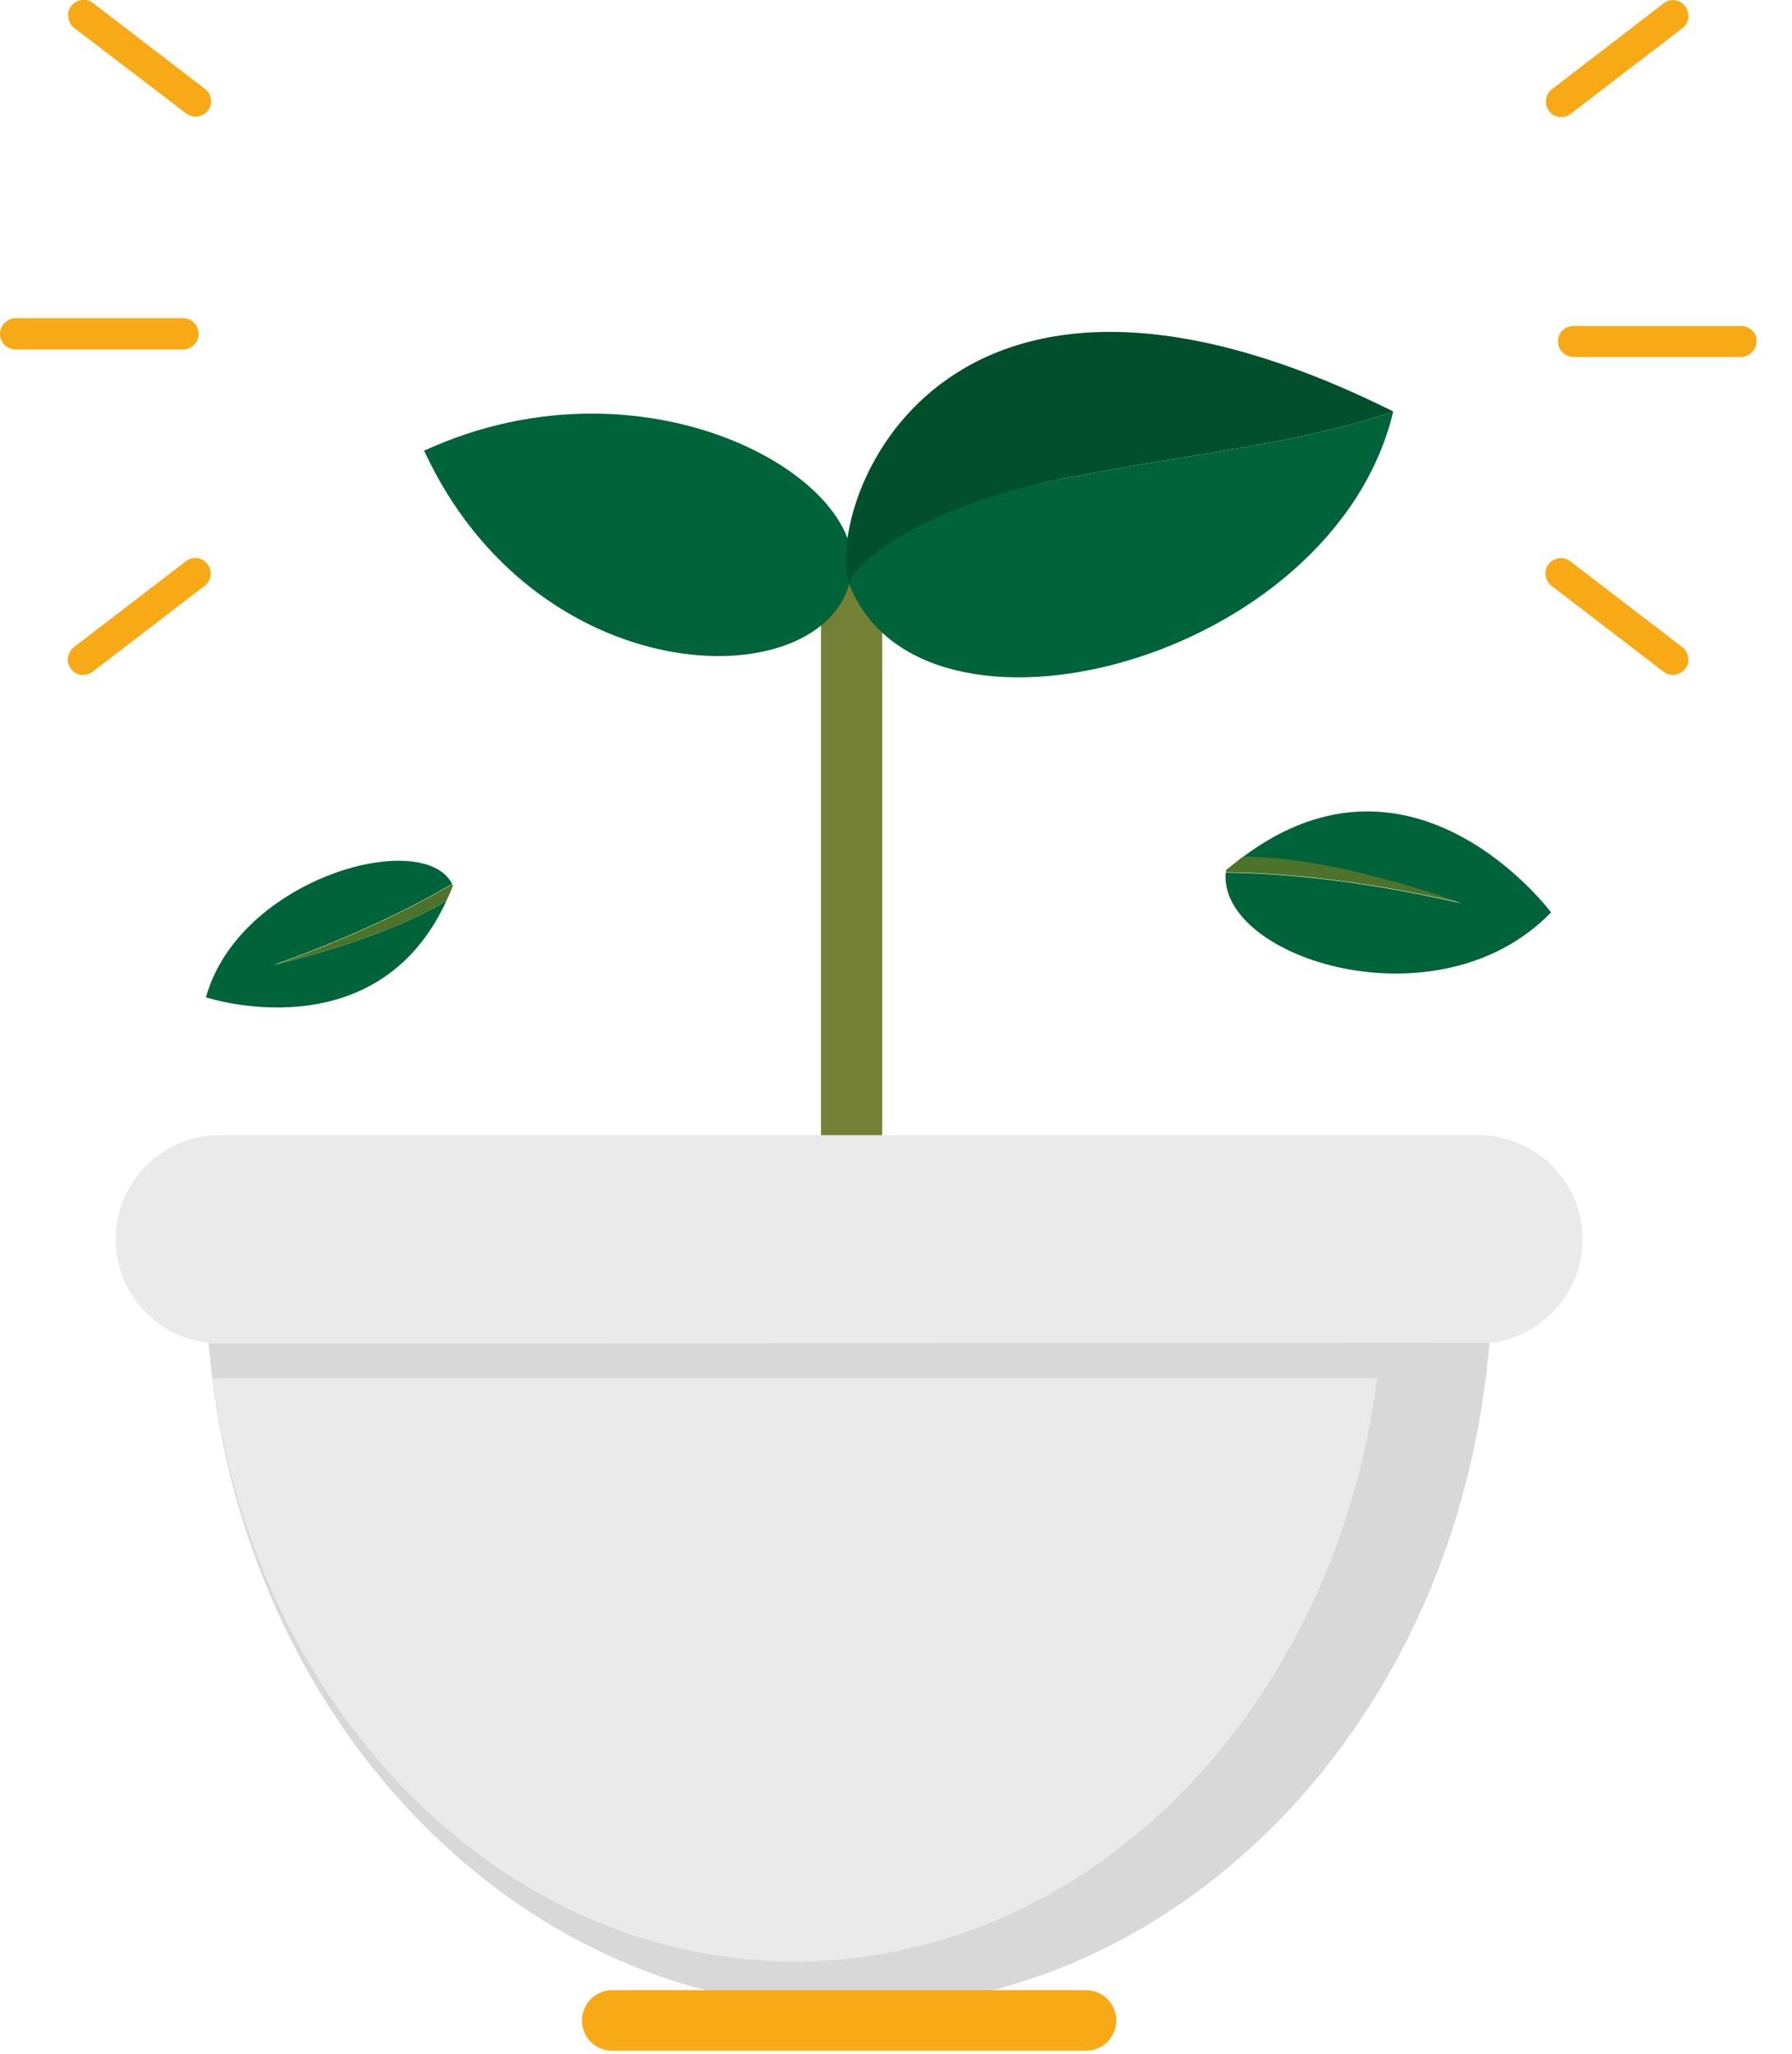 <svg width="48" height="55" viewBox="0 0 48 55" fill="none" xmlns="http://www.w3.org/2000/svg">
<g clip-path="url(#clip0_120_183)">
<path d="M23.63 15.65H21.99V34.14H23.63V15.65Z" fill="#748035"/>
<path d="M11.36 12.07C14.35 18.53 21.87 18.71 22.75 15.64C23.64 12.98 17.42 9.28 11.36 12.07Z" fill="#016339"/>
<path d="M28.42 12.83C32.47 12.04 34.74 11.9 37.32 11.02C25.11 4.94 22.06 13.59 22.75 15.65C22.75 15.65 24.38 13.63 28.42 12.83Z" fill="#024F2C"/>
<path d="M37.32 11.02C34.74 11.9 32.47 12.04 28.42 12.83C24.61 13.57 22.74 15.19 22.75 15.65C24.68 20.58 35.71 17.75 37.32 11.02Z" fill="#016339"/>
<path d="M47.05 9.14C47.05 9.37 46.86 9.55 46.64 9.56H42.15C41.92 9.56 41.73 9.37 41.73 9.14C41.73 8.91 41.92 8.73 42.15 8.73H46.64C46.87 8.73 47.06 8.92 47.06 9.15L47.05 9.14Z" fill="#F7AA16"/>
<path d="M45.23 0.42C45.23 0.54 45.17 0.67 45.07 0.75L42.07 3.05C41.89 3.19 41.63 3.16 41.49 2.97C41.35 2.79 41.39 2.53 41.57 2.39L44.56 0.09C44.74 -0.05 45 -0.02 45.14 0.17C45.2 0.25 45.22 0.33 45.22 0.42H45.23Z" fill="#F7AA16"/>
<path d="M45.23 17.66C45.23 17.75 45.2 17.84 45.14 17.91C45 18.09 44.74 18.13 44.56 17.99L41.56 15.69C41.38 15.55 41.34 15.29 41.48 15.11C41.62 14.93 41.88 14.89 42.06 15.03L45.06 17.33C45.17 17.41 45.22 17.54 45.22 17.66H45.23Z" fill="#F7AA16"/>
<path d="M0 8.94C0 8.71 0.19 8.53 0.41 8.52H4.9C5.13 8.52 5.32 8.71 5.32 8.94C5.32 9.17 5.13 9.36 4.9 9.36H0.42C0.19 9.36 0 9.17 0 8.94Z" fill="#F7AA16"/>
<path d="M1.82 17.66C1.82 17.54 1.88 17.41 1.98 17.33L4.98 15.03C5.16 14.89 5.42 14.92 5.56 15.11C5.7 15.29 5.66 15.55 5.48 15.69L2.48 17.99C2.3 18.13 2.04 18.1 1.9 17.91C1.84 17.83 1.81 17.75 1.81 17.66H1.82Z" fill="#F7AA16"/>
<path d="M1.82 0.41C1.82 0.32 1.85 0.23 1.91 0.16C2.05 -0.02 2.31 -0.06 2.49 0.08L5.49 2.38C5.67 2.52 5.71 2.78 5.57 2.96C5.43 3.14 5.17 3.18 4.99 3.04L1.99 0.75C1.88 0.67 1.83 0.54 1.83 0.42L1.82 0.41Z" fill="#F7AA16"/>
<path d="M5.52 34.3C5.58 45.07 13.27 53.79 22.74 53.79C32.21 53.79 39.9 45.08 39.96 34.3H5.52Z" fill="#D8D8D8"/>
<path d="M5.52 34.3C5.58 44.38 12.62 52.53 21.29 52.53C29.96 52.53 37.01 44.38 37.06 34.3H5.52Z" fill="#EAEAEA"/>
<path d="M42.39 33.19C42.39 34.73 41.14 35.98 39.6 35.98H5.89C4.35 35.98 3.1 34.73 3.1 33.19C3.1 31.65 4.35 30.4 5.89 30.4H39.6C41.14 30.4 42.39 31.65 42.39 33.19Z" fill="#EAEAEA"/>
<path d="M29.9 54.11C29.9 54.56 29.54 54.92 29.09 54.92H16.4C15.95 54.92 15.59 54.56 15.59 54.11C15.59 53.66 15.95 53.3 16.4 53.3H29.09C29.54 53.3 29.9 53.66 29.9 54.11Z" fill="#F7AA16"/>
<path d="M41.55 24.44C41.55 24.44 37.88 19.5 33.28 22.96C35.73 22.93 39.13 24.19 39.13 24.19C36.23 23.52 34.04 23.38 32.83 23.37C32.64 25.68 38.54 27.54 41.54 24.44H41.55Z" fill="#016339"/>
<path d="M39.13 24.18C39.13 24.18 35.72 22.91 33.28 22.95C33.14 23.06 32.99 23.18 32.84 23.3C32.84 23.32 32.84 23.34 32.84 23.36C34.05 23.37 36.23 23.51 39.14 24.18H39.13Z" fill="#4D7229"/>
<path d="M5.52 26.71C5.52 26.71 10.08 28.22 11.96 24.12C10.24 25.18 7.33 25.84 7.33 25.84C9.65 25.02 11.25 24.18 12.11 23.67C11.33 22.16 6.41 23.51 5.52 26.7V26.71Z" fill="#016339"/>
<path d="M7.33 25.84C7.33 25.84 10.24 25.18 11.96 24.12C12.02 23.99 12.08 23.86 12.13 23.72C12.13 23.71 12.12 23.69 12.11 23.68C11.25 24.19 9.65 25.03 7.33 25.85V25.84Z" fill="#4D7229"/>
<path d="M39.8 36.91H5.69L5.59 35.98L39.9 35.96L39.8 36.91Z" fill="#D8D8D8"/>
</g>
<defs>
<clipPath id="clip0_120_183">
<rect width="47.05" height="54.92" fill="white"/>
</clipPath>
</defs>
</svg>
